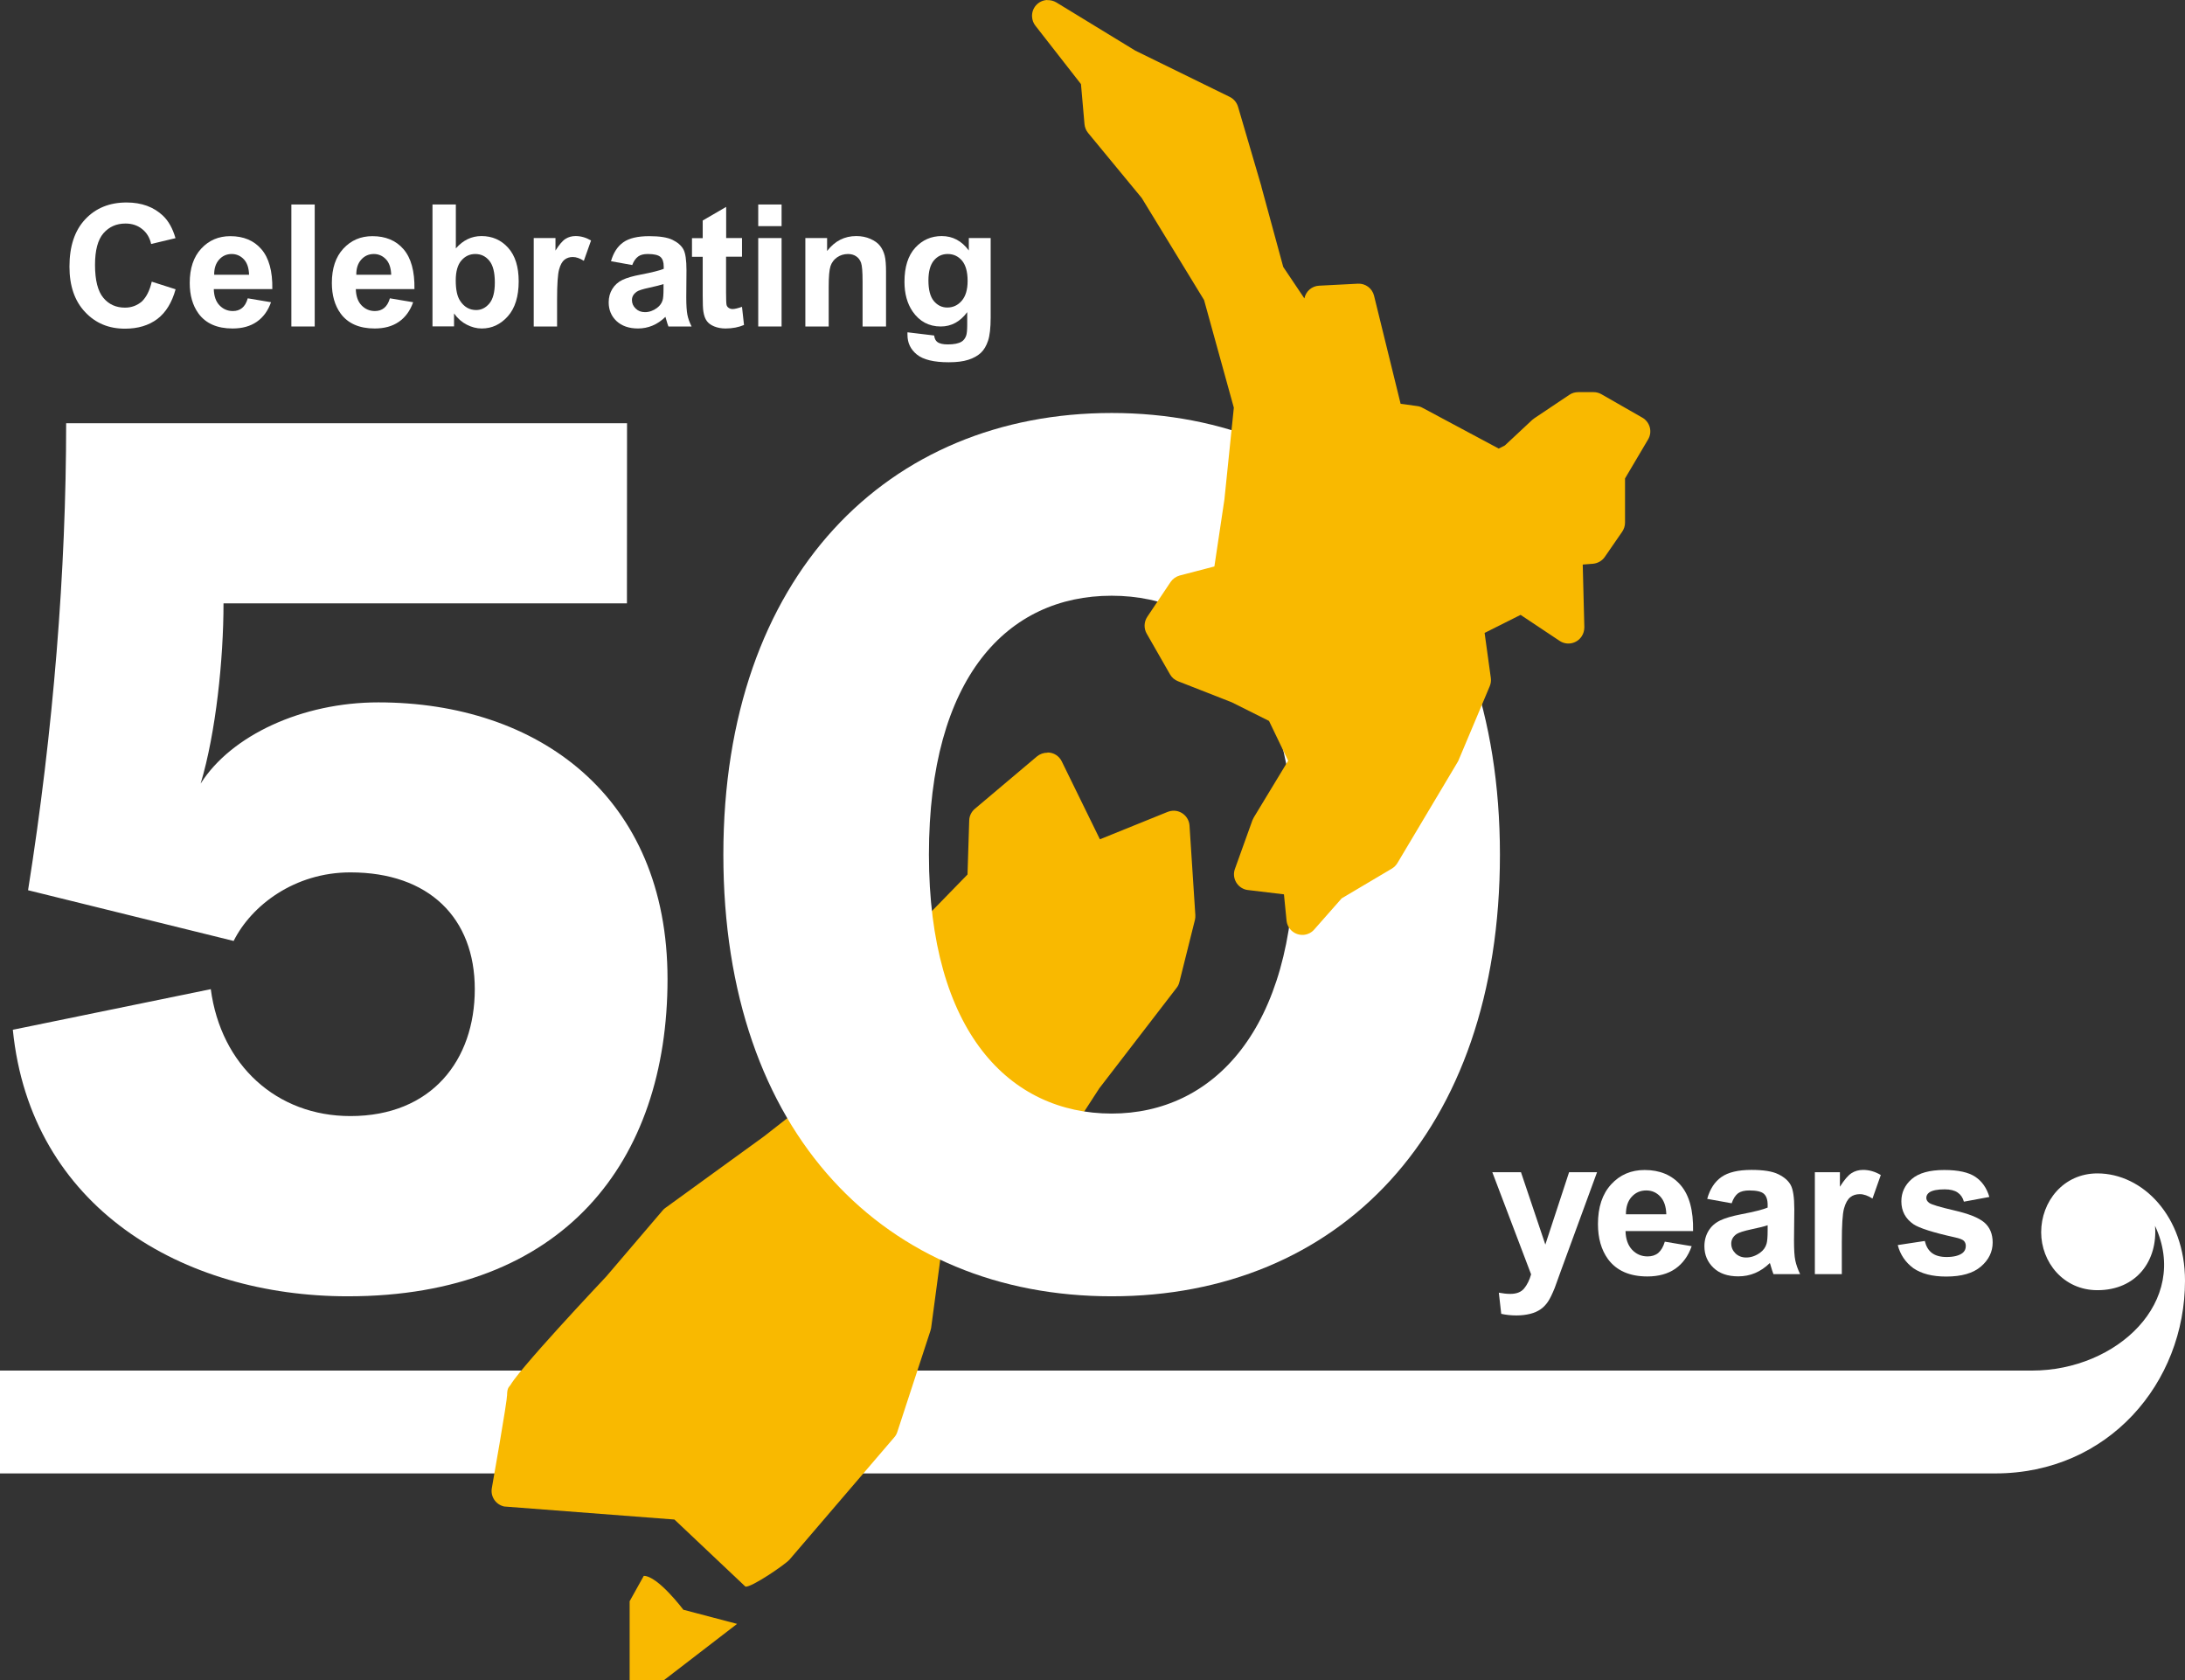 <?xml version="1.0" encoding="utf-8"?>
<!-- Generator: Adobe Illustrator 26.0.2, SVG Export Plug-In . SVG Version: 6.00 Build 0)  -->
<svg version="1.1" id="Layer_1" xmlns="http://www.w3.org/2000/svg" xmlns:xlink="http://www.w3.org/1999/xlink" x="0px" y="0px"
	 viewBox="0 0 218 167.64" style="enable-background:new 0 0 218 167.64;" xml:space="preserve">
<rect x="0" y="0" width="218" height="167.64" fill="#333333" stroke="none"/>
<style type="text/css">
	.st0{enable-background:new    ;}
	.st1{fill:#FFFFFF;}
	.st2{fill:#F9B900;}
</style>
<g class="st0">
	<path class="st1" d="M15.14,28.1l2.38,0.76c-0.37,1.33-0.97,2.31-1.82,2.96c-0.85,0.64-1.93,0.97-3.23,0.97
		c-1.62,0-2.94-0.55-3.98-1.66c-1.04-1.1-1.56-2.61-1.56-4.53c0-2.03,0.52-3.6,1.57-4.72c1.05-1.12,2.42-1.68,4.13-1.68
		c1.49,0,2.7,0.44,3.63,1.32c0.55,0.52,0.97,1.27,1.25,2.24l-2.43,0.58c-0.14-0.63-0.44-1.13-0.9-1.49
		c-0.46-0.37-1.01-0.55-1.66-0.55c-0.9,0-1.63,0.32-2.2,0.97c-0.56,0.65-0.84,1.7-0.84,3.15c0,1.54,0.28,2.63,0.83,3.29
		s1.27,0.98,2.16,0.98c0.65,0,1.21-0.21,1.69-0.62C14.6,29.64,14.94,28.99,15.14,28.1z"/>
	<path class="st1" d="M24.72,29.76l2.32,0.39c-0.3,0.85-0.77,1.5-1.42,1.95c-0.65,0.45-1.45,0.67-2.42,0.67
		c-1.53,0-2.67-0.5-3.4-1.5c-0.58-0.8-0.87-1.82-0.87-3.04c0-1.46,0.38-2.6,1.15-3.43s1.73-1.24,2.9-1.24c1.31,0,2.35,0.43,3.1,1.3
		s1.12,2.19,1.09,3.98h-5.84c0.02,0.69,0.2,1.23,0.56,1.61s0.81,0.58,1.34,0.58c0.37,0,0.67-0.1,0.92-0.3S24.59,30.21,24.72,29.76z
		 M24.85,27.41c-0.02-0.67-0.19-1.19-0.52-1.54s-0.74-0.53-1.21-0.53c-0.51,0-0.93,0.19-1.26,0.56s-0.5,0.87-0.49,1.51H24.85z"/>
	<path class="st1" d="M29.07,32.57V20.4h2.33v12.17H29.07z"/>
	<path class="st1" d="M38.9,29.76l2.32,0.39c-0.3,0.85-0.77,1.5-1.42,1.95c-0.65,0.45-1.45,0.67-2.42,0.67c-1.53,0-2.67-0.5-3.4-1.5
		c-0.58-0.8-0.87-1.82-0.87-3.04c0-1.46,0.38-2.6,1.15-3.43s1.73-1.24,2.9-1.24c1.31,0,2.35,0.43,3.1,1.3s1.12,2.19,1.09,3.98H35.5
		c0.02,0.69,0.2,1.23,0.56,1.61s0.81,0.58,1.34,0.58c0.37,0,0.67-0.1,0.92-0.3S38.77,30.21,38.9,29.76z M39.03,27.41
		c-0.02-0.67-0.19-1.19-0.52-1.54s-0.74-0.53-1.21-0.53c-0.51,0-0.93,0.19-1.26,0.56s-0.5,0.87-0.49,1.51H39.03z"/>
	<path class="st1" d="M43.15,32.57V20.4h2.33v4.38c0.72-0.82,1.57-1.23,2.56-1.23c1.07,0,1.96,0.39,2.66,1.17s1.05,1.89,1.05,3.35
		c0,1.5-0.36,2.67-1.08,3.48c-0.72,0.81-1.59,1.22-2.61,1.22c-0.5,0-1-0.13-1.49-0.38c-0.49-0.25-0.91-0.62-1.27-1.12v1.29H43.15z
		 M45.47,27.97c0,0.91,0.14,1.59,0.43,2.03c0.4,0.62,0.94,0.93,1.61,0.93c0.51,0,0.95-0.22,1.32-0.66c0.36-0.44,0.54-1.13,0.54-2.08
		c0-1.01-0.18-1.73-0.55-2.18s-0.83-0.67-1.4-0.67c-0.56,0-1.02,0.22-1.39,0.65S45.47,27.09,45.47,27.97z"/>
</g>
<g class="st0">
	<path class="st1" d="M55.58,32.57h-2.33v-8.82h2.17v1.25c0.37-0.59,0.7-0.98,1-1.17c0.3-0.19,0.63-0.28,1.01-0.28
		c0.53,0,1.04,0.15,1.54,0.44l-0.72,2.03c-0.39-0.25-0.76-0.38-1.1-0.38c-0.33,0-0.6,0.09-0.83,0.27s-0.41,0.5-0.54,0.98
		c-0.13,0.47-0.2,1.46-0.2,2.96V32.57z"/>
</g>
<g class="st0">
	<path class="st1" d="M63.08,26.44l-2.12-0.38c0.24-0.85,0.65-1.48,1.23-1.89s1.44-0.61,2.59-0.61c1.04,0,1.81,0.12,2.32,0.37
		s0.87,0.56,1.08,0.94c0.21,0.38,0.31,1.07,0.31,2.09l-0.02,2.72c0,0.77,0.04,1.35,0.11,1.71c0.07,0.37,0.21,0.76,0.42,1.18h-2.31
		c-0.06-0.16-0.14-0.38-0.22-0.69c-0.04-0.14-0.07-0.23-0.08-0.27c-0.4,0.39-0.82,0.68-1.28,0.87c-0.45,0.19-0.94,0.29-1.45,0.29
		c-0.91,0-1.62-0.25-2.15-0.74c-0.52-0.49-0.78-1.12-0.78-1.87c0-0.5,0.12-0.94,0.36-1.33c0.24-0.39,0.57-0.69,1-0.9
		c0.43-0.21,1.05-0.39,1.86-0.54c1.09-0.21,1.85-0.4,2.27-0.57v-0.23c0-0.45-0.11-0.77-0.33-0.96c-0.22-0.19-0.64-0.29-1.25-0.29
		c-0.42,0-0.74,0.08-0.97,0.25S63.23,26.03,63.08,26.44z M66.2,28.34c-0.3,0.1-0.77,0.22-1.42,0.36c-0.65,0.14-1.07,0.27-1.27,0.41
		c-0.3,0.22-0.46,0.49-0.46,0.82c0,0.33,0.12,0.61,0.37,0.85c0.24,0.24,0.55,0.36,0.93,0.36c0.42,0,0.82-0.14,1.2-0.42
		c0.28-0.21,0.47-0.47,0.56-0.77c0.06-0.2,0.09-0.58,0.09-1.14V28.34z"/>
</g>
<g class="st0">
	<path class="st1" d="M74.03,23.75v1.86h-1.59v3.55c0,0.72,0.02,1.14,0.05,1.26c0.03,0.12,0.1,0.22,0.21,0.29
		c0.11,0.08,0.24,0.12,0.39,0.12c0.22,0,0.53-0.08,0.94-0.22l0.2,1.81c-0.54,0.23-1.16,0.35-1.84,0.35c-0.42,0-0.8-0.07-1.14-0.21
		c-0.34-0.14-0.58-0.32-0.74-0.55c-0.16-0.22-0.27-0.53-0.33-0.91c-0.05-0.27-0.07-0.82-0.07-1.64v-3.84h-1.07v-1.86h1.07V22
		l2.34-1.36v3.11H74.03z"/>
	<path class="st1" d="M75.65,22.56V20.4h2.33v2.16H75.65z M75.65,32.57v-8.82h2.33v8.82H75.65z"/>
	<path class="st1" d="M88.39,32.57h-2.33v-4.5c0-0.95-0.05-1.57-0.15-1.85s-0.26-0.5-0.49-0.65c-0.22-0.15-0.49-0.23-0.81-0.23
		c-0.4,0-0.77,0.11-1.09,0.33c-0.32,0.22-0.54,0.52-0.66,0.88c-0.12,0.37-0.18,1.04-0.18,2.03v3.99h-2.33v-8.82h2.17v1.29
		c0.77-1,1.74-1.49,2.91-1.49c0.51,0,0.98,0.09,1.41,0.28s0.75,0.42,0.97,0.71c0.22,0.29,0.37,0.62,0.46,0.98
		c0.09,0.37,0.13,0.89,0.13,1.57V32.57z"/>
	<path class="st1" d="M90.54,33.15l2.66,0.32c0.04,0.31,0.15,0.52,0.31,0.64c0.22,0.17,0.57,0.25,1.05,0.25
		c0.61,0,1.07-0.09,1.37-0.27c0.2-0.12,0.36-0.32,0.46-0.59c0.07-0.19,0.11-0.55,0.11-1.07v-1.29c-0.7,0.95-1.58,1.43-2.64,1.43
		c-1.18,0-2.12-0.5-2.81-1.5c-0.54-0.79-0.81-1.78-0.81-2.96c0-1.48,0.36-2.61,1.07-3.39c0.71-0.78,1.6-1.17,2.65-1.17
		c1.09,0,1.99,0.48,2.7,1.44v-1.24h2.18v7.91c0,1.04-0.09,1.82-0.26,2.33s-0.41,0.92-0.72,1.21s-0.72,0.52-1.24,0.69
		c-0.52,0.17-1.17,0.25-1.96,0.25c-1.49,0-2.55-0.26-3.18-0.77s-0.94-1.16-0.94-1.95C90.53,33.36,90.54,33.26,90.54,33.15z
		 M92.63,27.98c0,0.93,0.18,1.62,0.54,2.05c0.36,0.43,0.81,0.65,1.34,0.65c0.57,0,1.05-0.22,1.44-0.67s0.59-1.11,0.59-1.98
		c0-0.91-0.19-1.59-0.56-2.03c-0.38-0.44-0.85-0.66-1.43-0.66c-0.56,0-1.02,0.22-1.38,0.65C92.81,26.43,92.63,27.09,92.63,27.98z"/>
</g>
<g class="st0">
	<path class="st1" d="M148.89,116.94h2.86l2.43,7.22l2.37-7.22h2.79l-3.59,9.79l-0.64,1.77c-0.24,0.59-0.46,1.05-0.67,1.36
		c-0.21,0.31-0.46,0.57-0.74,0.76c-0.28,0.19-0.62,0.35-1.03,0.45s-0.86,0.16-1.37,0.16c-0.52,0-1.02-0.05-1.52-0.16l-0.24-2.11
		c0.42,0.08,0.8,0.12,1.14,0.12c0.63,0,1.09-0.18,1.39-0.55c0.3-0.37,0.53-0.83,0.69-1.4L148.89,116.94z"/>
</g>
<g class="st0">
	<path class="st1" d="M166.1,123.87l2.68,0.45c-0.34,0.98-0.89,1.73-1.63,2.25c-0.74,0.51-1.67,0.77-2.79,0.77
		c-1.77,0-3.08-0.58-3.93-1.73c-0.67-0.93-1-2.09-1-3.5c0-1.69,0.44-3,1.32-3.96c0.88-0.96,1.99-1.43,3.34-1.43
		c1.51,0,2.71,0.5,3.58,1.5c0.87,1,1.29,2.53,1.25,4.59h-6.74c0.02,0.8,0.24,1.42,0.65,1.86s0.93,0.67,1.55,0.67
		c0.42,0,0.78-0.11,1.06-0.34C165.73,124.75,165.95,124.38,166.1,123.87z M166.25,121.15c-0.02-0.78-0.22-1.37-0.6-1.78
		c-0.38-0.41-0.85-0.61-1.4-0.61c-0.59,0-1.07,0.21-1.46,0.64s-0.57,1.01-0.57,1.74H166.25z"/>
</g>
<g class="st0">
	<path class="st1" d="M172.77,120.04l-2.44-0.44c0.27-0.98,0.75-1.71,1.42-2.18c0.67-0.47,1.67-0.71,2.99-0.71
		c1.2,0,2.09,0.14,2.68,0.43s1,0.64,1.24,1.08s0.36,1.24,0.36,2.41l-0.03,3.14c0,0.89,0.04,1.55,0.13,1.98
		c0.09,0.42,0.25,0.88,0.48,1.36h-2.66c-0.07-0.18-0.16-0.44-0.26-0.79c-0.04-0.16-0.08-0.26-0.1-0.32c-0.46,0.45-0.95,0.78-1.47,1
		s-1.08,0.33-1.68,0.33c-1.05,0-1.87-0.28-2.47-0.85c-0.6-0.57-0.91-1.29-0.91-2.15c0-0.58,0.14-1.09,0.41-1.54s0.66-0.79,1.15-1.03
		s1.21-0.45,2.14-0.63c1.26-0.24,2.13-0.46,2.61-0.66v-0.27c0-0.52-0.13-0.89-0.38-1.11c-0.25-0.22-0.74-0.33-1.45-0.33
		c-0.48,0-0.85,0.09-1.12,0.28C173.15,119.24,172.93,119.57,172.77,120.04z M176.37,122.23c-0.34,0.12-0.89,0.25-1.64,0.41
		c-0.75,0.16-1.24,0.32-1.47,0.47c-0.35,0.25-0.53,0.56-0.53,0.95c0,0.38,0.14,0.7,0.42,0.98c0.28,0.27,0.64,0.41,1.07,0.41
		c0.48,0,0.95-0.16,1.39-0.48c0.33-0.24,0.54-0.54,0.64-0.89c0.07-0.23,0.11-0.67,0.11-1.31V122.23z"/>
</g>
<g class="st0">
	<path class="st1" d="M183.76,127.11h-2.69v-10.17h2.5v1.45c0.43-0.68,0.81-1.13,1.15-1.35s0.73-0.33,1.16-0.33
		c0.61,0,1.2,0.17,1.77,0.51l-0.83,2.35c-0.45-0.29-0.87-0.44-1.26-0.44c-0.38,0-0.7,0.1-0.96,0.31c-0.26,0.21-0.47,0.58-0.62,1.12
		c-0.15,0.54-0.22,1.68-0.22,3.41V127.11z"/>
</g>
<g class="st0">
	<path class="st1" d="M189.34,124.21l2.7-0.41c0.12,0.52,0.35,0.92,0.7,1.19c0.35,0.27,0.84,0.41,1.47,0.41
		c0.7,0,1.22-0.13,1.57-0.38c0.24-0.18,0.35-0.42,0.35-0.72c0-0.2-0.06-0.37-0.19-0.51c-0.13-0.13-0.43-0.25-0.9-0.35
		c-2.17-0.48-3.55-0.92-4.13-1.31c-0.8-0.55-1.21-1.31-1.21-2.29c0-0.88,0.35-1.62,1.04-2.22c0.7-0.6,1.77-0.9,3.24-0.9
		c1.39,0,2.43,0.23,3.1,0.68s1.14,1.12,1.4,2.01l-2.54,0.47c-0.11-0.4-0.31-0.7-0.62-0.91c-0.3-0.21-0.74-0.32-1.3-0.32
		c-0.71,0-1.22,0.1-1.52,0.3c-0.2,0.14-0.31,0.32-0.31,0.55c0,0.19,0.09,0.35,0.27,0.49c0.24,0.18,1.08,0.43,2.51,0.76
		c1.43,0.33,2.43,0.72,3,1.2c0.56,0.48,0.84,1.15,0.84,2c0,0.93-0.39,1.73-1.17,2.4c-0.78,0.67-1.93,1-3.46,1
		c-1.39,0-2.48-0.28-3.29-0.84C190.12,125.94,189.59,125.17,189.34,124.21z"/>
</g>
<path class="st1" d="M218,127.76c0,10.17-7.63,19.23-18.93,19.23H0v-10.26h202.74c8.47,0,15.79-6.9,12.27-14.44
	c0.28,3.46-1.83,6.42-5.75,6.42c-3.4,0-5.61-2.81-5.61-5.78c0-3.06,2.21-5.87,5.61-5.87c4.52,0,8.74,4.28,8.74,10.71L218,127.76z"/>
<g>
	<path class="st2" d="M104.5,75.09c-0.38,0-0.75,0.13-1.04,0.37l-6.2,5.23c-0.34,0.29-0.55,0.71-0.56,1.16l-0.17,5.39l-6.74,6.92
		c-0.24,0.24-0.39,0.55-0.43,0.88l-1.27,9.05l-11.87,9.28l-9.86,7.15c-0.1,0.07-0.19,0.16-0.27,0.26l-5.6,6.56
		c0,0-2.37,2.51-4.74,5.12c-1.19,1.31-2.39,2.66-3.3,3.74c-0.46,0.54-0.84,1.01-1.14,1.41c-0.15,0.2-0.27,0.38-0.39,0.57
		c-0.11,0.19-0.33,0.21-0.33,1.06c0-0.17-0.01,0.12-0.05,0.42c-0.04,0.29-0.1,0.69-0.17,1.15c-0.15,0.91-0.34,2.07-0.53,3.21
		c-0.39,2.27-0.77,4.44-0.77,4.44c-0.15,0.84,0.4,1.65,1.24,1.83l16.98,1.3l7.08,6.69c0.57,0.13,4.02-2.24,4.4-2.69l10.46-12.21
		c0.14-0.16,0.24-0.34,0.3-0.54l3.3-10.08c0.03-0.09,0.05-0.19,0.07-0.28l1.05-7.85l15.09-6.81c0.8-0.36,1.15-1.3,0.79-2.1
		c-0.01-0.03-0.03-0.05-0.04-0.07l-2.09-4.03l1.98-3.05l7.71-10.02c0.14-0.17,0.23-0.37,0.28-0.58l1.55-6.2
		c0.04-0.16,0.05-0.33,0.04-0.49l-0.58-8.92c-0.06-0.87-0.81-1.53-1.68-1.48c-0.17,0.01-0.33,0.05-0.49,0.11l-6.77,2.74l-3.81-7.78
		c-0.26-0.53-0.8-0.88-1.4-0.88"/>
	<path class="st2" d="M64.23,157.21c1.41,0,3.95,3.38,3.95,3.38l5.36,1.41l-7.33,5.64h-3.39v-7.9L64.23,157.21"/>
	<g>
		<path class="st1" d="M62.55,60.19H22.3c0,5.57-0.76,12.91-2.28,17.98c3.04-4.81,10.13-8.1,17.72-8.1
			c15.95,0,28.86,9.37,28.86,27.6s-10.38,31.65-31.9,31.65c-16.46,0-31.65-8.86-33.42-26.59l19.75-4.05
			c1.01,7.6,6.58,12.66,13.93,12.66c8.1,0,12.41-5.57,12.41-12.66s-4.56-11.65-12.41-11.65c-5.57,0-9.87,3.29-11.65,6.84L2.8,88.81
			c2.53-15.95,3.8-31.9,3.8-46.59h55.96L62.55,60.19L62.55,60.19z"/>
		<path class="st1" d="M72.17,85.26c0-27.85,16.46-44.06,38.74-44.06s38.74,16.2,38.74,44.06s-16.2,44.06-38.74,44.06
			S72.17,113.12,72.17,85.26z M129.14,85.26c0-17.72-7.85-25.83-18.23-25.83s-18.23,8.1-18.23,25.83s8.1,25.83,18.23,25.83
			S129.14,102.73,129.14,85.26z"/>
	</g>
	<path class="st2" d="M104.46,0c-0.87,0.05-1.54,0.79-1.49,1.67c0.02,0.33,0.13,0.64,0.33,0.89l4.55,5.83l0.35,3.99
		c0.03,0.32,0.15,0.62,0.35,0.87l5.36,6.5l6.22,10.18l2.97,10.74l-0.94,9.16l-1,6.68l-3.45,0.9c-0.37,0.1-0.7,0.33-0.92,0.65
		l-2.33,3.48c-0.33,0.5-0.35,1.15-0.06,1.66l2.33,4.07c0.18,0.32,0.46,0.56,0.8,0.69l5.36,2.1l3.72,1.86l1.91,3.97l-3.43,5.66
		c-0.05,0.09-0.1,0.19-0.14,0.29l-1.74,4.84c-0.3,0.82,0.13,1.73,0.95,2.03c0.11,0.04,0.23,0.07,0.35,0.08l3.59,0.43l0.26,2.62
		c0.09,0.87,0.86,1.5,1.73,1.42c0.4-0.04,0.77-0.23,1.03-0.53l2.74-3.11l5.01-2.97c0.23-0.14,0.42-0.33,0.55-0.55l6.01-10.08
		c0.04-0.06,0.07-0.13,0.1-0.2l3.1-7.36c0.11-0.26,0.15-0.55,0.11-0.83l-0.62-4.49l3.59-1.8l3.89,2.59c0.73,0.49,1.71,0.29,2.2-0.44
		c0.18-0.27,0.27-0.59,0.27-0.92l-0.16-6.25l1.02-0.08c0.47-0.04,0.91-0.29,1.18-0.68l1.74-2.52c0.18-0.27,0.28-0.58,0.28-0.9v-4.41
		l2.3-3.89c0.45-0.75,0.2-1.72-0.56-2.17c0,0-0.02,0-0.02-0.01l-4.07-2.33c-0.24-0.14-0.51-0.21-0.78-0.21h-1.55
		c-0.31,0-0.62,0.09-0.88,0.27l-3.48,2.33c-0.07,0.05-0.14,0.1-0.21,0.16l-2.74,2.56l-0.61,0.31l-7.61-4.07
		c-0.16-0.09-0.34-0.15-0.52-0.17l-1.66-0.23l-2.65-10.78c-0.18-0.74-0.86-1.24-1.61-1.2l-3.87,0.2c-0.72,0.03-1.33,0.56-1.47,1.27
		l-2.11-3.14l-2.18-8.01c0,0,0-0.02,0-0.03l-2.33-7.94c-0.13-0.43-0.42-0.78-0.82-0.98l-9.43-4.62l-7.88-4.81
		c-0.27-0.16-0.59-0.24-0.91-0.23l0,0L104.46,0z"/>
</g>
</svg>

